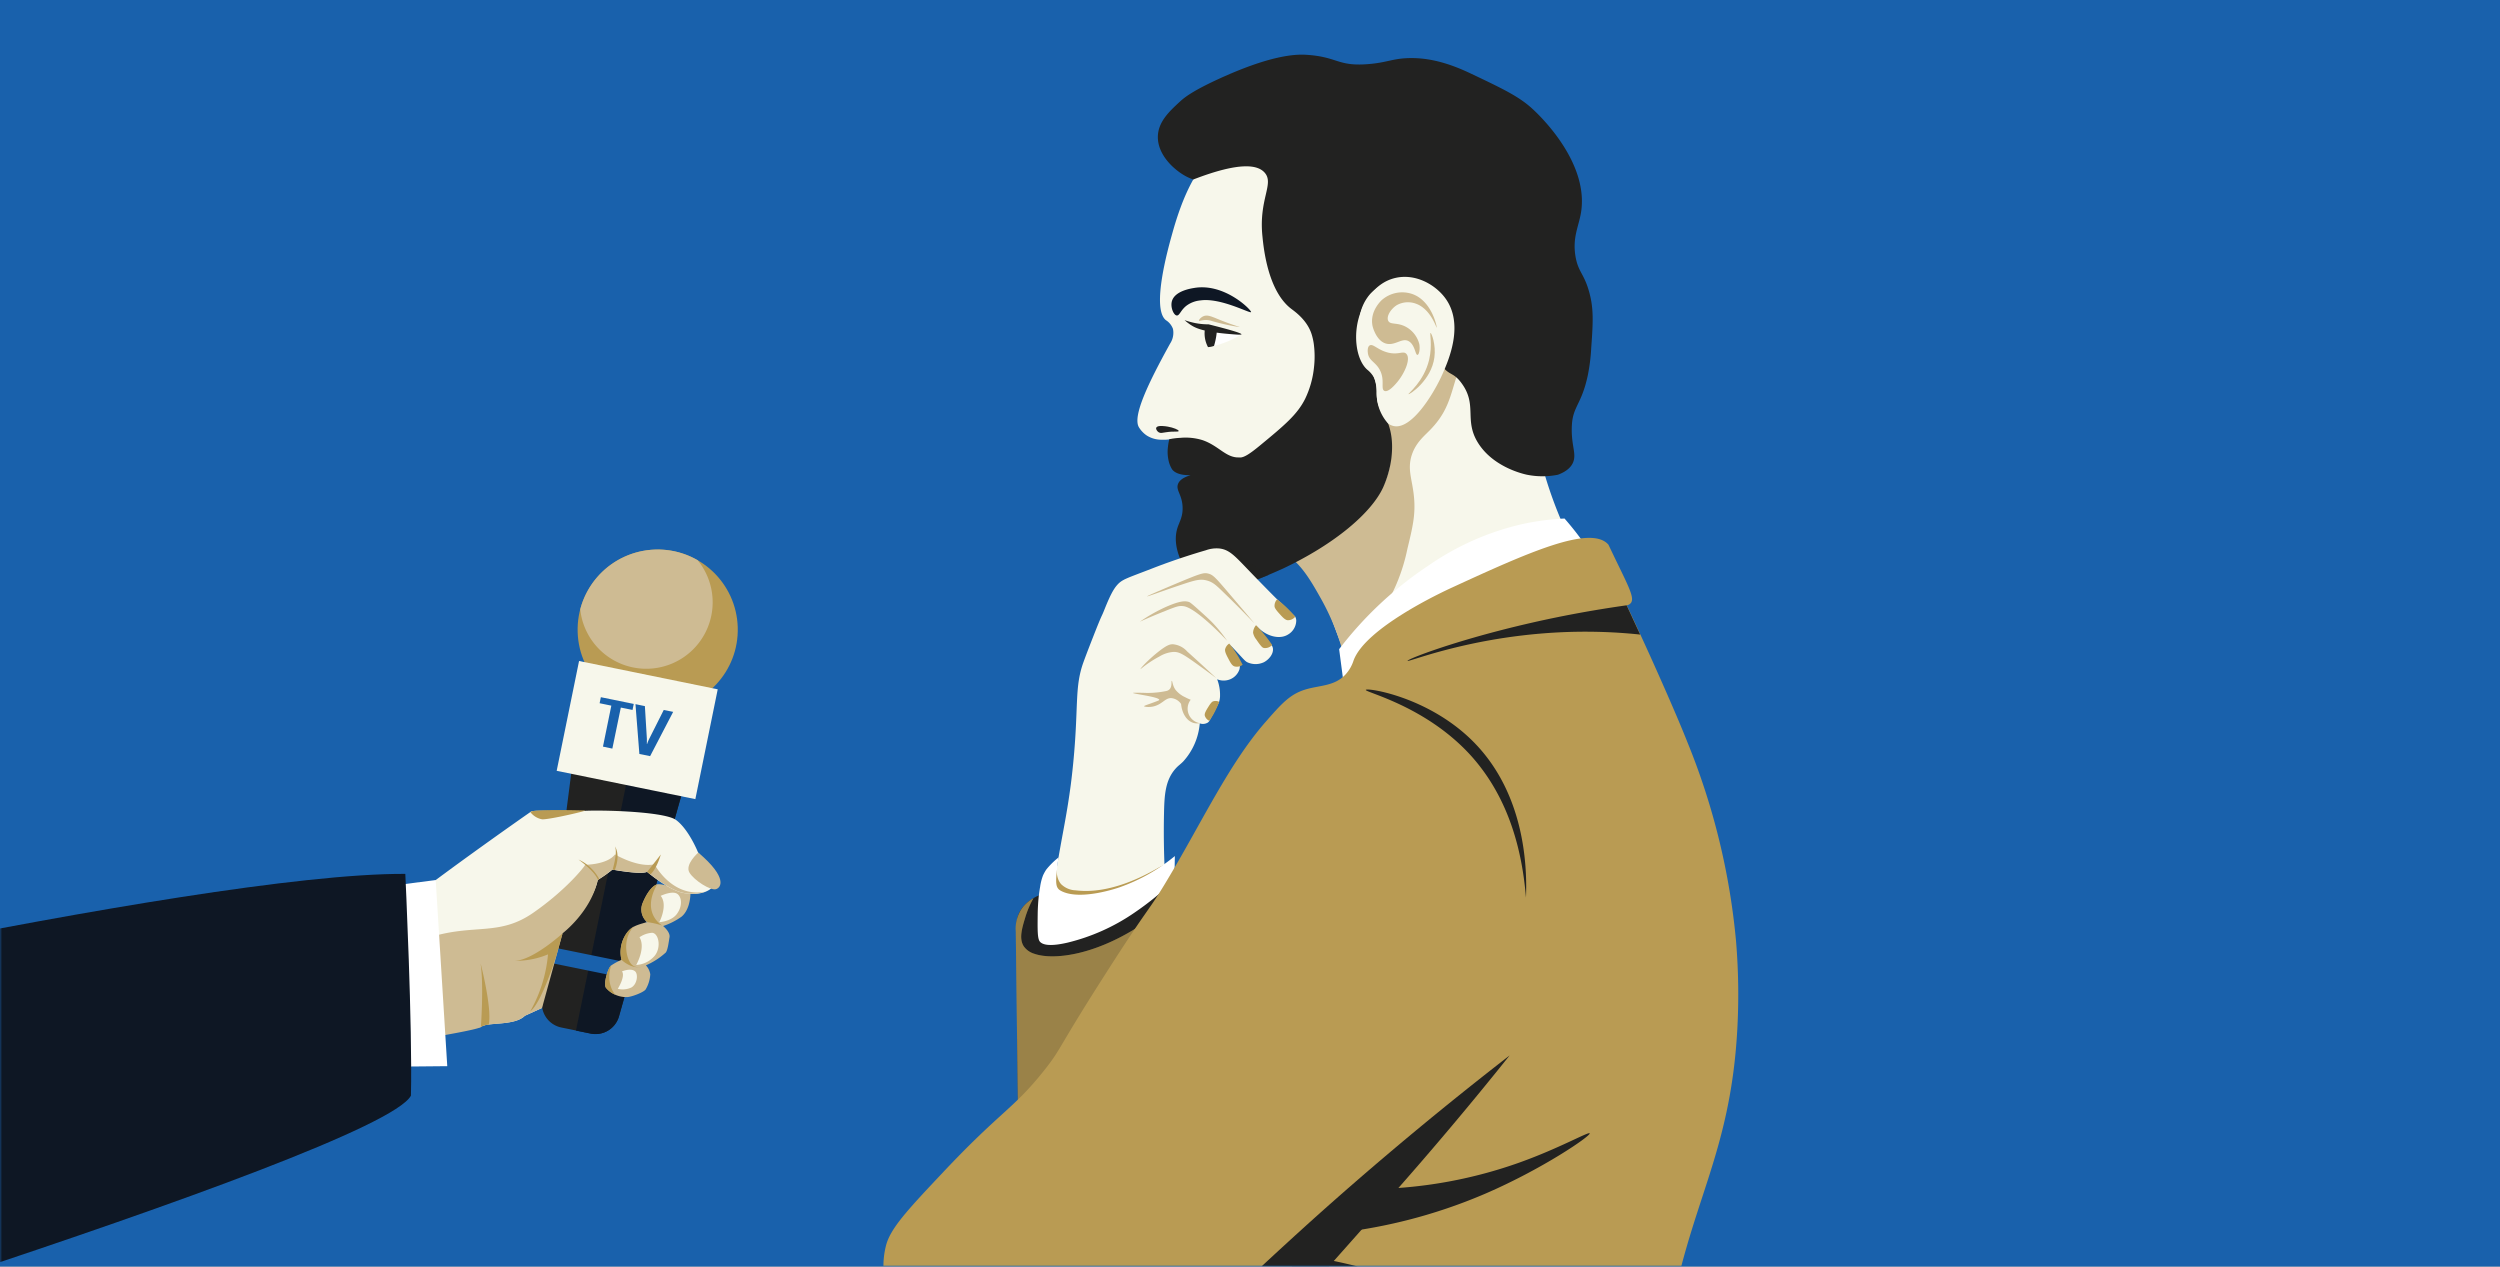 <svg xmlns="http://www.w3.org/2000/svg" xmlns:xlink="http://www.w3.org/1999/xlink" width="606" height="307" viewBox="0 0 606 307"><rect x="0" y="0" width="606" height="307" fill="#808080" stroke="none"/><defs><path id="a" d="M0 307h606V0H0z"/></defs><g fill="none" fill-rule="evenodd"><mask id="b" fill="#fff"><use xlink:href="#a"/></mask><use fill="#1961AC" xlink:href="#a"/><g fill-rule="nonzero" mask="url(#b)"><g transform="translate(-115.519 12.318)"><path fill="#F7F7EB" d="M445.022 87.24c7.395-11.618 9.128-23.69 19.988-28.9l.71-.332a19.942 19.942 0 0112.973-.825c8.796 2.89 2.698 28.199 15.756 57.8 1.695 3.856 2.632 5.325 5.103 9.996 7.803 14.763 17.934 37.001 27.62 69.17l-88.106-4.52c3.873-2.946 9.469-8.224 11.088-15.956 1.619-7.732-2.292-10.565-10.18-31.515-5.68-15.066-6.163-20.24-12.308-24.835a26.986 26.986 0 00-14.298-5.003c17.659-7.371 26.702-17.273 31.654-25.08z"/><path fill="#CEBB93" d="M458.269 108.132c-.408-4.292-1.676-6.632-.53-10.176.946-2.843 2.793-4.397 4.28-5.894 7.044-7.078 4.374-12.422 11.23-23.015 5.027-7.76 9.96-10.29 9.099-11.778-1.317-2.274-13.484 2.35-17.385 4.017-10.416 4.435-29.893 16.753-47.183 57.658 2.544.072 5.044.68 7.338 1.78 5.142 2.502 7.67 6.852 10.69 12.234a57.579 57.579 0 015.275 12.962 40.477 40.477 0 008.758-9.011 44.634 44.634 0 006.827-16.165c1.27-5.25 2.017-8.329 1.6-12.612z"/><path fill="#F7F7EB" d="M451.044 86.889c-1.042-13.882 2.84-32.415 10.766-34.472 1.42-.37 6.552-1.137 15.604 9.75 1.203-1.63 10.416-14.591 5.89-29.951-3.94-13.265-15.406-19.007-18.284-20.457-20.453-10.262-46.085 1.052-56.567 14.061l-.577.71c-3.068 3.933-5.681 8.756-8.172 17.653-.947 3.393-5.198 18.316-1.543 21.13a4.156 4.156 0 011.685 2.094c.25 1.23 0 2.507-.69 3.554-5.294 9.58-9.138 17.586-7.576 20.267a6.455 6.455 0 001.894 2.009 6.63 6.63 0 003.712 1.033c.847.037 1.696-.03 2.528-.2a10.12 10.12 0 00-.748 2.768c-.058.496-.08.997-.067 1.497.05.68.197 1.35.436 1.99.54 1.317 3.343 2.283 6.865 2.018-2.642.616-4.46 2.16-4.479 3.515.025.658.186 1.303.474 1.895.216.444.49.859.814 1.232.994 1.345-1.127 3.96-1.8 6.585a11.242 11.242 0 001.895 9.23 10.813 10.813 0 005.946 3.6c8.806 2.407 18.54-3.942 26.655-9.39 9.004-6.026 13.862-9.276 15.973-15.615 1.998-5.629-.028-8.386-.634-16.506z"/><path fill="#222221" d="M398.095 92.47c-.805.132-1.27.274-1.705 0-.435-.275-.786-.844-.558-1.185.388-.587 2.263-.275 2.755-.19 1.335.228 2.727.787 2.642 1.071-.085.285-1.08-.019-3.134.304z"/><path fill="#0E1724" d="M418.774 63.342c-.227.389-7.357-3.534-12.252-2.842a6.742 6.742 0 00-3.134 1.09c-1.667 1.127-1.894 2.643-2.633 2.567-.738-.075-1.619-2.046-1.136-3.562.758-2.37 4.46-2.966 5.397-3.118 7.424-1.241 13.986 5.477 13.758 5.865z"/><path fill="#FFF" d="M408.094 66.526a5.79 5.79 0 00-.152.607 7.775 7.775 0 00.644 4.652l1.127-.227a22.836 22.836 0 006.742-2.843c-1.317-.389-2.67-.758-4.053-1.128a143.35 143.35 0 00-4.308-1.06z"/><path fill="#222221" d="M407.876 66.431a7.824 7.824 0 00-.218.654 7.028 7.028 0 00.682 4.738c.228-.013.456-.039.682-.076a5.11 5.11 0 00.776-.218c.21-.697.377-1.405.502-2.122.125-.756.204-1.519.237-2.284l-2.661-.692z"/><path fill="#222221" d="M402.65 65.275c.546.5 1.139.948 1.77 1.336.947.569 2.708 1.498 9.109 2.038 1.893.16 2.907.236 2.926.075.056-.331-4.053-1.44-7.954-2.416a17.455 17.455 0 01-3.305-.322 18.424 18.424 0 01-2.547-.71z"/><path fill="#CEBB93" d="M416 66.962c0-.076-1.401-.417-3.712-1.317-2.84-1.08-3.948-1.829-5.122-1.28-.625.295-1.099.891-1.013 1.053.085.16.681-.162 1.61-.171a4.834 4.834 0 011.562.265 49.434 49.434 0 006.675 1.45z"/><path fill="#222221" d="M498.776 39.095c1.837-11.816-9.469-22.883-11.675-24.92-3.324-3.098-7.291-4.974-15.207-8.736-3.314-1.564-8.134-3.516-13.455-3.667-5.321-.152-6.363 1.184-12.101 1.506-6.628.37-6.808-1.838-14.127-2.312-2.775-.18-8.816.114-21.438 5.923-6.296 2.908-8.18 4.443-9.317 5.495-2.519 2.331-5.265 4.88-5.274 8.528 0 4.378 3.958 8.026 6.969 9.589a12.5 12.5 0 001.62.692c11.362-4.387 15.66-3.563 17.327-1.63 2.33 2.691-1.487 6.396-.568 15.369.293 2.975 1.335 13.265 6.96 17.586.89.682 3.872 2.729 4.97 6.187.213.699.378 1.411.493 2.132a23.16 23.16 0 01.066 5.998 22.905 22.905 0 01-2.13 7.514c-1.894 3.79-4.915 6.349-11.013 11.37-2.622 2.17-3.711 2.71-4.497 2.843-.17.012-.341.012-.512 0-3.2.114-4.904-2.842-8.872-4.197a13.94 13.94 0 00-5.359-.55c-.897.04-1.79.152-2.67.332a11.94 11.94 0 00-.332 1.828 9.615 9.615 0 00.237 3.715c.162.588.4 1.152.71 1.677 1.118 1.705 4.82 1.952 9.033.786-5.68.427-7.196 1.782-7.575 2.938-.473 1.44.947 2.463 1.127 5.268.18 2.805-.947 3.913-1.41 5.931-1.023 4.378 1.675 9.675 4.497 11.892 5.501 4.35 14.535.322 21.229-2.663 12.707-6.007 21.456-13.54 24.297-19.66 1-2.223 1.672-4.578 1.998-6.994.217-1.895.644-6.168-1.534-10.214a11.973 11.973 0 01-1.08-1.601 8.93 8.93 0 01-.947-4.387c.057-5.344-5.293-10.319-4.156-17.786a10.78 10.78 0 012.623-5.969c.198-.208 3.683-3.875 7.735-2.956a8.033 8.033 0 014.536 3.525c4.337 5.912.805 11.105 4.962 16.723 1.979 2.672 2.84 1.573 4.885 4.369 3.788 5.145.73 8.707 3.703 13.976 3.55 6.263 11.173 8.006 12.158 8.215 2.475.496 5.024.496 7.499 0 2.339-.872 3.257-2.028 3.655-2.947.947-2.246-.53-4.131-.275-9.03.237-4.633 2.358-5.05 3.863-12.128.446-2.222.725-4.474.834-6.737.473-6.453.596-9.656-.568-13.692-1.24-4.321-2.595-4.605-3.248-8.376-.777-4.653.776-7.211 1.354-10.755z"/><path fill="#F7F7EB" d="M445.372 63.295c.511-1.298 2.746-6.936 8.39-8.243 4.857-1.119 9.572 1.591 11.968 4.737 4.82 6.31.947 15.16-.511 18.468-.19.426-.332.73-.474 1.032-2.272 4.738-7.206 12.441-11.315 11.683a3.45 3.45 0 01-1.496-.691 10.91 10.91 0 01-2.566-5.401c-.34-2.265.237-4.17-1.108-6.178a6.45 6.45 0 00-1.344-1.43c-2.784-2.512-3.551-8.908-1.544-13.977z"/><path fill="#CEBB93" d="M447.086 73.216c.218 1.895 1.799 2.15 2.84 4.036 1.392 2.492.19 4.738 1.175 5.183.984.446 2.717-1.667 3.134-2.16 1.733-2.085 3.342-5.619 2.168-6.832-.767-.805-1.894.35-4.45-.303-2.557-.654-3.608-2.236-4.44-1.715-.597.388-.455 1.592-.427 1.79zm12.034.492c-.548.067-.586-2.53-2.215-3.363-1.629-.834-3.333 1.307-5.558.578-2.225-.73-3.058-3.923-3.106-4.141-.786-3.525 1.97-6.13 2.216-6.358a7.513 7.513 0 017.187-1.544c4.98 1.554 6.24 8.177 6.135 8.224-.104.048-1.477-4.633-5.179-5.856a5.549 5.549 0 00-4.507.408c-1.392.872-2.595 2.7-2.064 3.79.53 1.09 2.31.227 4.61 1.649a6.627 6.627 0 012.917 3.98c.228 1.222-.047 2.586-.435 2.633z"/><path fill="#CEBB93" d="M456.933 83.231c.19.17 5.559-3.307 6.288-8.945.407-3.098-.71-5.931-.947-5.903-.237.029.483 2.91-.313 6.425-1.25 5.391-5.189 8.272-5.028 8.423z"/><path fill="#FFF" d="M503.955 126.486a73.78 73.78 0 00-9.194-13.114 62.073 62.073 0 00-9.923 1.28 65.398 65.398 0 00-23.066 10.128 89.636 89.636 0 00-21.646 20.259c.468 3.562.935 7.128 1.402 10.697a112.228 112.228 0 0162.427-29.27v.02z"/><path fill="#222221" d="M407.734 121.085a6.235 6.235 0 017.726.673c1.667 1.307 4.081 3.07 7.575 5.296l-6.154 2.502-4.99-6.377-3.267-1.07-.89-1.024z" opacity=".63"/><path fill="#F7F7EB" d="M429.73 138.074a2.248 2.248 0 00-.246-.9 367.402 367.402 0 00-3.835-3.676l-.559-.531a548.314 548.314 0 01-7.31-7.476c-3.01-3.136-4.327-4.567-6.628-4.851a7.567 7.567 0 00-3.305.417c-6.703 1.951-11.854 3.96-13.076 4.434-6.334 2.454-7.243 2.606-8.522 4.074-.947 1.118-1.76 2.73-3.087 6.055-.852 2.113-.208.161-2.84 6.87-1.26 3.23-1.761 4.557-2.197 5.77-2.111 5.894-1.174 10.271-2.33 23.035a177.037 177.037 0 01-.71 6.547c-.946 7.144-1.798 10.811-2.982 17.672a289.233 289.233 0 00-1.894 12.545 20.55 20.55 0 0013.929 1.895c9.175-2.123 13.19-10.034 13.72-11.124a201.887 201.887 0 01-.18-14.156c.095-4.293.313-7.817 2.727-10.594.73-.833 1.051-.947 1.894-1.781a15.656 15.656 0 004.043-9.267 2.31 2.31 0 001.97-.208c.126-.1.238-.219.33-.35l2.368-4.596c.143-.452.226-.92.246-1.393v-.142a10.43 10.43 0 00-.7-4.008 4.15 4.15 0 003.172 0 3.961 3.961 0 002.225-2.37c.397-1.43-.332-2.728-1.316-4.472a13.117 13.117 0 00-1.203-1.772l1.553 1.63c2.092 2.236 2.272 2.511 2.84 2.843a4.732 4.732 0 004.082 0c1.117-.588 2.282-1.895 2.177-3.231-.066-.815-.568-1.156-2.035-2.957a43.865 43.865 0 01-1.998-2.624c2.433 2.681 5.738 3.373 7.726 2.084a3.974 3.974 0 001.95-3.392z"/><path fill="#CEBB93" d="M390.16 155.641s.085-.094 3.096 0c1.676.038 3.35-.118 4.99-.464a1.56 1.56 0 00.72-.36c.757-.692.416-2.066.587-2.094.17-.028.17 1.118.89 2.141a6.401 6.401 0 002.358 1.82c.434.234.883.44 1.344.616a3.556 3.556 0 00-.496 3.482 3.55 3.55 0 002.74 2.203c-.532.1-1.08.074-1.6-.076-1.62-.493-2.765-2.312-2.973-4.586a3.264 3.264 0 00-2.377-1.421c-1.59-.048-2.244 1.677-4.64 2.084-1.003.161-1.94 0-1.96-.113-.018-.114.578-.294 2.377-.948 1.203-.445 1.307-.512 1.307-.597-.01-.73-6.392-1.45-6.363-1.687zm1.818-5.751c-.123-.123 1.894-2.322 4.498-4.359 1.827-1.412 2.566-1.677 3.304-1.686a5.239 5.239 0 013.513 1.753 471.386 471.386 0 017.092 6.5 315.42 315.42 0 00-4.838-3.544c-3.2-2.284-4.205-2.9-5.625-2.843a7.574 7.574 0 00-3.38 1.118 26.482 26.482 0 00-4.564 3.06zm27.554-11.181s-2.66-3.165-5.132-6.055c-4.204-4.927-4.735-5.637-6.06-5.95-1.108-.256-1.894 0-7.86 2.501-1.893.806-6.93 2.928-6.893 3.032.038.105 3.021-1.051 8.087-2.747 3.446-1.156 4.687-1.516 6.259-1.128 1.572.388 2.357 1.156 4.213 2.956 4.252 4.103 7.339 7.42 7.386 7.391z"/><path fill="#CEBB93" d="M403.72 133.602c.217.076.491.208 2.594 2.113 1.723 1.554 2.575 2.33 3.399 3.212a35.806 35.806 0 013.285 4.103 70.898 70.898 0 00-4.289-4.226c-4.422-3.96-5.88-4.179-6.628-4.217-.748-.038-1.203 0-4.29 1.27a119.673 119.673 0 00-5.974 2.53 39.939 39.939 0 016.325-3.591c3.466-1.516 4.668-1.488 5.577-1.194z"/><path fill="#B99B53" d="M425.09 132.967a2.293 2.293 0 00-.625 1.677c0 .19.085.569 1.004 1.601.918 1.033 1.543 1.734 2.206 1.782a2.265 2.265 0 001.809-.853 24.904 24.904 0 00-1.383-1.535 26.226 26.226 0 00-3.01-2.672zm-5.104 6.263a2.94 2.94 0 00-.72 1.753v.095c.129.603.402 1.166.796 1.64 1.373 2.036 1.572 1.989 1.941 2.055a2.385 2.385 0 001.894-.748c-.35-.512-.73-1.043-1.136-1.573a39.383 39.383 0 00-2.775-3.222zm-6.505 4.454a2.284 2.284 0 00-1.013 1.468c0 .19-.047.578.597 1.8.71 1.374 1.07 2.066 1.695 2.265.68.18 1.407.037 1.97-.388a51.19 51.19 0 00-.948-1.83 27.095 27.095 0 00-2.3-3.315zm-2.424 14.136a1.89 1.89 0 00-1.496-.122c-.151.056-.435.199-1.06 1.203s-1.042 1.668-.947 2.227a2.035 2.035 0 001.117 1.288c.313-.455.616-.947.947-1.497a21.142 21.142 0 001.44-3.098z"/><path fill="#222221" d="M368.183 204.401c-.53.17-4.98 1.706-6.06 5.752a7.357 7.357 0 00-.142 2.842c.095 14.586.192 29.169.293 43.748a105.835 105.835 0 0039.845-49.205l-.142-8.746c-4.517 4.927-13.89 13.455-27.526 15.236-2.091.26-4.2.355-6.306.285a36.589 36.589 0 01-.294-3.592 36.203 36.203 0 01.332-6.32z"/><path fill="#B99B53" d="M362.123 210.153c.34-1.086.9-2.09 1.647-2.947a9.769 9.769 0 012.273-1.82 23.413 23.413 0 00-2.036 4.805c-.776 2.587-1.505 5.05-.322 6.879a4.801 4.801 0 002.576 1.81c4.393 1.535 14.127.54 25.329-6.633a61.324 61.324 0 009.866-7.855c.218 1.052.445 2.103.663 3.146a105.833 105.833 0 01-39.845 49.243c-.183-14.46-.36-28.916-.53-43.369a8.615 8.615 0 01.379-3.26z"/><path fill="#222221" d="M362.123 210.153c.34-1.086.9-2.09 1.647-2.947a9.769 9.769 0 012.273-1.82 23.413 23.413 0 00-2.036 4.805c-.776 2.587-1.505 5.05-.322 6.879a4.801 4.801 0 002.576 1.81c4.393 1.535 14.127.54 25.329-6.633a61.324 61.324 0 009.866-7.855c.218 1.052.445 2.103.663 3.146a105.833 105.833 0 01-39.845 49.243c-.183-14.46-.36-28.916-.53-43.369a8.615 8.615 0 01.379-3.26z" opacity=".21"/><path fill="#B99B53" d="M392.944 200.687c-3.788 2.284-8.939 5.003-13.597 5.685h-.303c-1.497.2-5.52.71-7.31-1.004-1.572-1.497-1.572-4.842.056-7.978-.123.73-.426 3.041.947 4.614a5.302 5.302 0 003.551 1.497c8.153 1.014 16.495-3.458 19.96-5.439.69-.386 1.413-.712 2.16-.976a44.733 44.733 0 01-5.464 3.601z"/><path fill="#FFF" d="M372.14 195.504a18.417 18.417 0 00-3.03 2.994s-.17.256-.33.54c-.162.285-.285.531-.408.787-.353.916-.597 1.87-.729 2.842a36.014 36.014 0 00-.265 1.706 46.732 46.732 0 00-.322 4.89c-.047 4.045-.066 6.063.587 6.736.654.673 2.301 1.203 6.76.152a48.985 48.985 0 0016.012-7.173 71.932 71.932 0 009.791-7.978l.095-5.809a43.98 43.98 0 01-13.417 7.58s-9.573 3.421-14.25.815a2.009 2.009 0 01-.493-.36c-.616-.625-.777-1.591-.417-4.642.057-.815.17-1.858.417-3.08z"/><path fill="#B99B53" d="M505.404 119.711l1.894 3.951c3.229 6.633 4.488 9.106 3.503 10.234a1.604 1.604 0 01-.947.511 1087.17 1087.17 0 015.682 12.318c1.117 2.483 6.202 13.758 9.004 20.846a168.156 168.156 0 0111.808 48.4c.585 7.113.68 14.259.284 21.385-1.723 30.7-11.713 42.232-16.599 71.473-.947 5.742-1.306 16.762-1.96 38.545a2437.592 2437.592 0 00-1.127 74.666h-157.18c0-9.646.406-20.031 1.41-31.05a341.057 341.057 0 018.153-49.272 27.913 27.913 0 01-15.15-2.843c-2.046-1.07-7.102-4.065-14.336-17.728-7.575-14.299-11.846-22.39-9.564-31.515 1.023-4.084 5.104-8.528 13.257-17.17 14.686-15.681 17.593-15.804 25.3-25.583 4.12-5.23 2.84-4.662 14.63-23.082 11.116-17.415 10.16-14.677 15.15-23.072 8.341-13.929 14.818-27.895 23.624-37.987 3.892-4.453 5.927-6.727 9.563-7.874 3.466-1.099 7.12-.767 9.838-3.657a9.041 9.041 0 001.97-3.383c2.84-7.902 21.305-16.534 23.9-17.728 18.312-8.424 33.585-15.312 37.893-10.385z"/><path fill="#222221" d="M509.816 134.407a1716 1716 0 003.286 7.097 124.818 124.818 0 00-10.273-.663c-26.769-.635-45.98 7.485-46.113 7.03-.133-.454 15.31-6.414 37.733-10.868a284.43 284.43 0 0115.367-2.596zM500.859 262.4c-.246-.455-7.3 3.59-16.873 7.03a110.994 110.994 0 01-34.864 6.472l-12.935 10.982a126.978 126.978 0 0039.362-9.854c13.853-5.97 25.632-14.033 25.31-14.63zm-25.869 44.742c.209-.587-4.062-2.757-9.838-5.344a129.858 129.858 0 00-34.305-9.854l-14.63 18.003a58.622 58.622 0 0125.027-8.158c17.867-1.422 33.34 6.452 33.746 5.353z"/><path fill="#222221" d="M481.458 243.515a879.894 879.894 0 01-28.407 33.77C426.54 307.303 405.708 330.85 385 348.2a64.38 64.38 0 00-9.279 9.285c-9.79 12.072-13.332 25.499-14.771 35.182 2.765-16.98 5.533-33.962 8.304-50.948a24.063 24.063 0 01-13.9-2.19 23.818 23.818 0 01-8.522-7.134 27.228 27.228 0 008.096 3.42c21.598 5.146 42.079-19.585 79.86-53.469 10.112-9.04 25.962-22.788 46.67-38.83zm-34.864-88.603c-.256.587 14.667 3.923 25.565 16.032 9.346 10.423 12.376 23.46 13.256 34.33.256-6.416.142-24.703-12.66-37.703-10.86-11.01-25.915-13.247-26.161-12.66zM251.642 236.76l7.082 1.45a5.919 5.919 0 006.865-4.189l21.882-77.517-30.3-6.188-10.264 79.934a5.903 5.903 0 004.734 6.51z"/><path fill="#0E1724" d="M272.274 153.405l15.15 3.099-21.882 77.536a5.918 5.918 0 01-6.865 4.188l-3.542-.73 17.139-84.093z"/><path fill="#1961AC" d="M249 221.087l18.19 3.715a1.896 1.896 0 002.253-1.488 1.898 1.898 0 00-1.487-2.246l-18.208-3.714a1.895 1.895 0 00-2.254 1.478 1.89 1.89 0 001.506 2.255z"/><ellipse cx="274.945" cy="140.316" fill="#B99B53" rx="19.411" ry="19.424" transform="rotate(-1.75 274.945 140.316)"/><path fill="#CEBB93" d="M256.168 135.402a19.404 19.404 0 0128.463-11.92c4.354 5.325 4.847 12.83 1.227 18.68s-10.552 8.754-17.257 7.227a16.102 16.102 0 01-12.433-13.987z"/><path fill="#F7F7EB" d="M284.07 181.389l-33.613-6.862 5.427-26.618 33.612 6.862z"/><path fill="#1961AC" d="M261.678 168.66l2.027-9.93-2.841-.587.303-1.459 7.973 1.629-.294 1.46-2.84-.578-2.055 9.949zm10.643-1.895c.01.142.01.285 0 .427v.834h.067c0-.133.085-.266.132-.398l.152-.389c.042-.137.103-.267.18-.388l3.56-7.078 2.282.464-5.587 10.735-2.604-.53-.947-12.072 2.282.474.483 7.921z"/><path fill="#CEBB93" d="M282.888 204.098c0 1.8-.52 4.435-2.168 5.79a16.698 16.698 0 01-4.46 2.264s1.77 1.44 1.553 2.71c-.218 1.27-.416 3.051-.9 3.705a17.375 17.375 0 01-4.828 3.117c.561.594.93 1.344 1.06 2.151a8.016 8.016 0 01-1.136 3.715c-.54.672-3.03 1.658-4.318 1.819a6.484 6.484 0 01-5.312-2.284c-.578-1.014.483-4.737 1.297-5.382.785-.53 1.619-.984 2.49-1.355a7.992 7.992 0 01.55-5.258c1.316-2.322 1.894-2.919 5.681-3.885a4.068 4.068 0 01-1.127-4.501c1.07-2.653 2.405-4.32 3.589-4.662 1.183-.341 8.03 2.056 8.03 2.056z"/><path fill="#F7F7EB" d="M279.726 204.382c1.08.815 1.25 2.928-.104 4.804-1.354 1.876-4.28 2.028-4.28 2.028s2.15-4.122.331-6.377c0 0 2.84-1.364 4.053-.455zm-6.126 9.409c1.723.133 2.348 4.084.217 5.989a6.139 6.139 0 01-4.08 1.8s2.376-4.122.795-6.708a5.978 5.978 0 013.068-1.08zm-4.12 9.362c.758.71.512 2.994-.842 3.856a4.897 4.897 0 01-3.361.36s1.893-3.041 1.013-4.225c0 0 2.196-.92 3.19.009z"/><path fill="#B99B53" d="M271.232 206.704c1.07-2.653 2.405-4.32 3.589-4.662-3.674 6.453.37 9.475 1.26 10.006a18.997 18.997 0 00-3.722-.843 4.068 4.068 0 01-1.127-4.501zm-4.526 8.386a5.877 5.877 0 012.519-2.843c-2.66 2.52-2.15 7.068-.862 8.907 1.013 1.44 2.718.947 3.41.654-2.842 1.288-5.616-1.479-5.616-1.479a7.933 7.933 0 01.55-5.24zm-2.026 13.72a5.417 5.417 0 01-2.31-1.725c-.578-1.014.483-4.737 1.297-5.382-1.44 4.51.994 7.097 1.013 7.107z"/><path fill="#F7F7EB" d="M186.118 245.41c8.787-21.082 44.673-7.58 46.008-8.812 1.335-1.231 8.106-.17 10.605-2.69l4.157-1.896 1.222-14.857s10.652-8.386 12.309-16.165a32.338 32.338 0 003.55-2.51s6.875 1.297 8.4.54c0 0 5.188 4.443 8.834 5.126 3.645.682 7.48-.133 8.19-3.648a35.408 35.408 0 00-4.649-6.15s-2.225-5.6-5.35-7.902c-3.124-2.303-21.778-2.54-23.482-2.085-1.704.455-10.738-.578-11.703.076-.966.654-26.37 18.43-34.088 25.195-7.717 6.765-55.525 4.046-55.525 4.046l31.522 31.732z"/><path fill="#CEBB93" d="M167.417 226.611l3.03-.758s40.11-8.404 50.25-11.266c10.142-2.861 16.04-.075 24.051-5.628 8.01-5.553 12.47-11.19 12.613-11.655 0 0 5.33 0 7.243-2.51 0 0 5.464 3.278 9.564 2.397 0 0 4.251 8.158 12.309 6.632-1.7.57-3.522.671-5.274.294-3.646-.682-8.834-5.126-8.834-5.126-1.525.758-8.4-.54-8.4-.54a32.338 32.338 0 01-3.55 2.51c-1.676 7.78-8.522 12.944-8.522 12.944l-4.99 18.107-4.157 1.895c-2.5 2.52-9.27 1.517-10.605 2.691-1.335 1.175-29.069 5.098-46.027 8.812l-18.701-18.799z"/><path fill="#B99B53" d="M275.702 194.812s-.947 3.42-2.529 4.833l-.785-.626s1.846-2.302 3.314-4.207zm-11.136-1.98s1.45 1.838 0 5.742l-.549-.095s1.278-4.121.55-5.647zm-3.787 7.94a10.737 10.737 0 00-5.038-4.737s3.892 2.729 4.735 4.955l.303-.218zm-16.552-16.335c.947-.654 13.048-.303 13.048-.303v.094c-2.47.72-9.033 2.142-10.349 2.057a4.652 4.652 0 01-2.84-1.734l.141-.114z"/><path fill="#CEBB93" d="M284.782 194.348s-3.361 2.918-2.12 4.89c1.24 1.97 5.074 4.301 6.343 3.998 1.269-.303 3.068-2.72-4.223-8.888z"/><path fill="#B99B53" d="M233.982 236.068a3.77 3.77 0 00-1.893.559s.729-10.215-.076-15.388c.038 0 2.84 10.982 1.97 14.829zm14.374-17.046a20.163 20.163 0 01-8.247 1.554c4.412.076 11.76-6.633 11.76-6.633l-1.449 5.259s-3.57 11.598-6.391 13.663a34.22 34.22 0 004.327-13.843z"/><path fill="#FFF" d="M211.608 202.232l9.525-1.223 2.803 45.112-11.95.114z"/><path fill="#0E1724" d="M213.767 199.51s1.77 37.202 1.363 53.756C207.347 267.725.909 330.072.909 330.072L3.873 236.2s158.762-36.934 209.894-36.69z"/></g></g></g></svg>